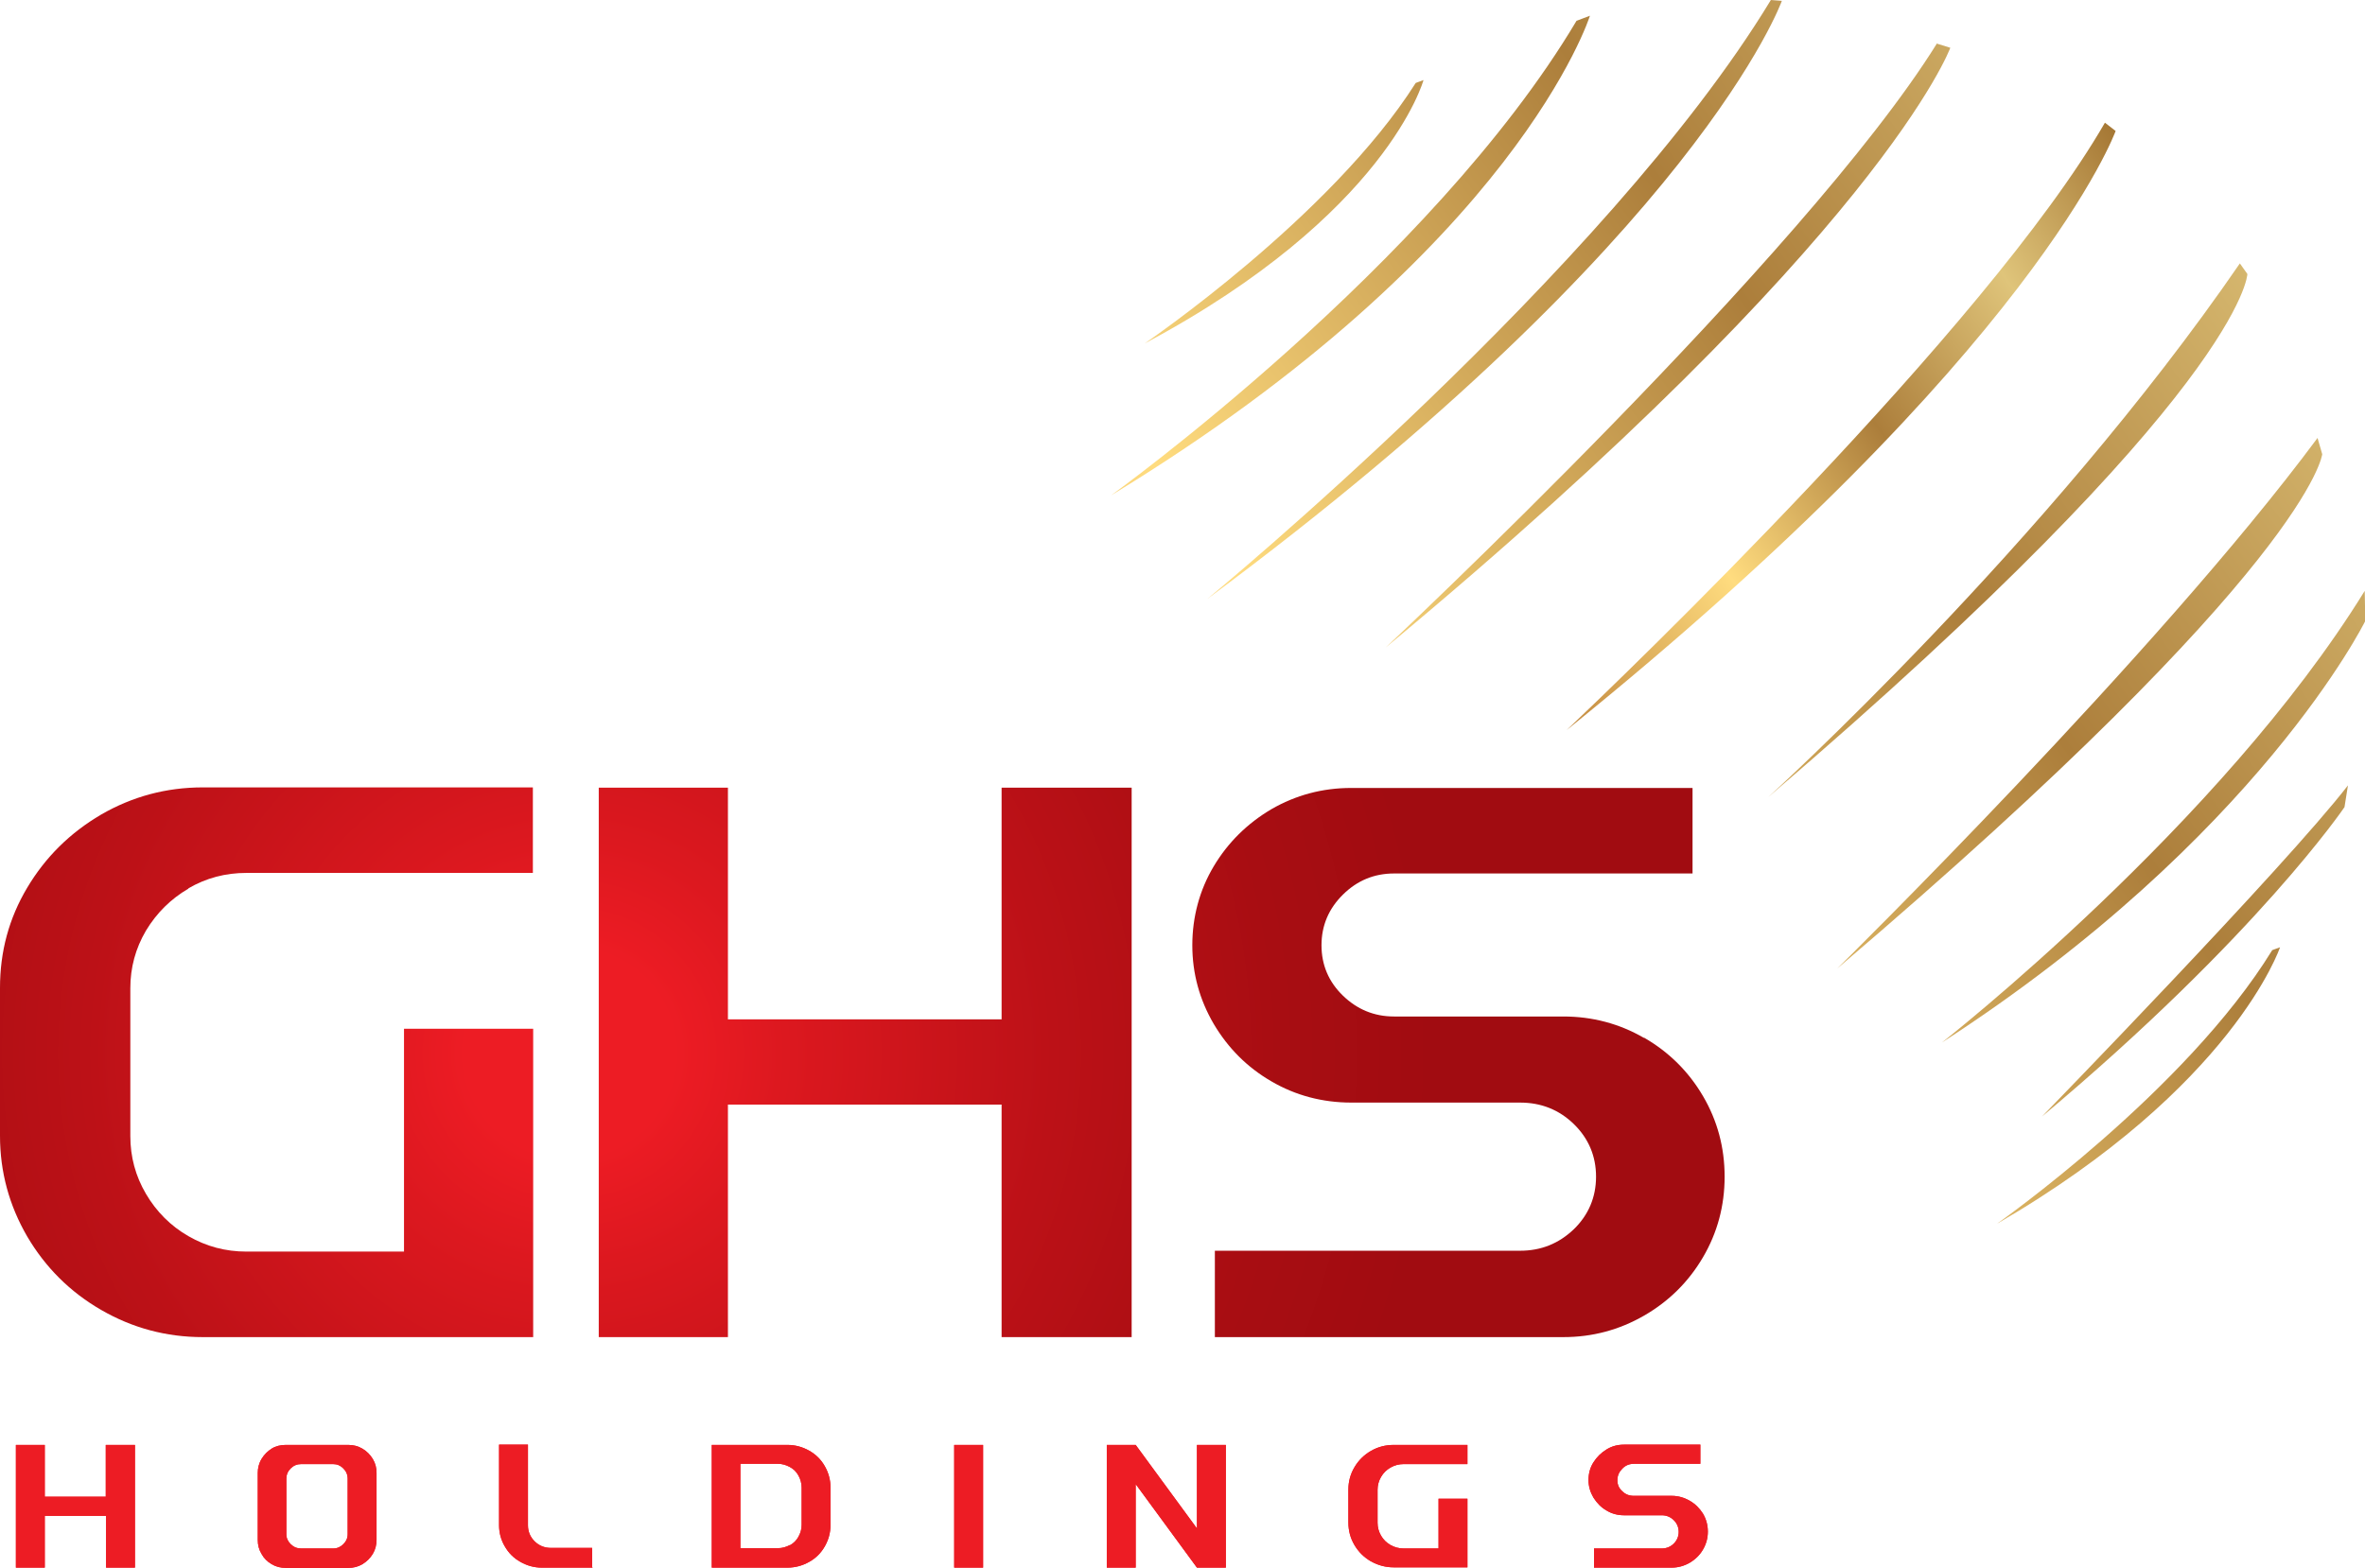 <svg xmlns="http://www.w3.org/2000/svg" width="92" height="61" viewBox="0 0 92 61" fill="none"><g clip-path="url(#clip0_2001_16889)"><path d="M61.322 0.812L61.85 0.612C61.85 0.612 59.006 9.671 43.223 19.276C43.223 19.276 55.69 10.295 61.333 0.801L61.322 0.812Z" fill="url(#paint0_linear_2001_16889)"></path><path d="M55.072 3.228L55.375 3.116C55.375 3.116 53.959 8.336 44.527 13.366C44.527 13.366 51.778 8.436 55.072 3.228Z" fill="url(#paint1_linear_2001_16889)"></path><path d="M88.391 36.972L88.695 36.86C88.695 36.86 86.885 42.28 77.678 47.623C77.678 47.623 85.019 42.47 88.391 36.972Z" fill="url(#paint2_linear_2001_16889)"></path><path d="M68.888 0L69.315 0.033C69.315 0.033 66.077 9.137 46.967 23.305C46.967 23.305 62.514 10.517 68.888 0Z" fill="url(#paint3_linear_2001_16889)"></path><path d="M75.329 1.692L75.868 1.859C75.868 1.859 73.227 9.137 53.903 25.197C53.903 25.197 70.237 9.905 75.34 1.703L75.329 1.692Z" fill="url(#paint4_linear_2001_16889)"></path><path d="M87.132 10.25L87.425 10.662C87.425 10.662 87.312 15.158 68.786 31.017C68.786 31.017 79.612 21.201 87.132 10.25Z" fill="url(#paint5_linear_2001_16889)"></path><path d="M90.156 17.05L90.336 17.673C90.336 17.673 89.898 21.992 71.473 37.684C71.473 37.684 83.929 25.442 90.156 17.039V17.05Z" fill="url(#paint6_linear_2001_16889)"></path><path d="M82.299 5.097C82.299 5.097 79.252 13.633 60.94 28.413C63.087 26.377 77.263 12.777 81.883 4.774L82.299 5.097Z" fill="url(#paint7_linear_2001_16889)"></path><path d="M91.989 22.993L92.011 24.162C92.011 24.162 87.863 32.587 75.543 40.566C75.543 40.566 86.391 32.075 91.989 22.993Z" fill="url(#paint8_linear_2001_16889)"></path><path d="M91.337 30.561L91.202 31.407C91.202 31.407 87.807 36.426 79.432 43.449C79.432 43.449 88.897 33.722 91.337 30.561Z" fill="url(#paint9_linear_2001_16889)"></path><path d="M4.126 56.225H5.25V61H4.126V58.986H1.742V61H0.618V56.225H1.742V58.24H4.114V56.225H4.126Z" fill="#ED1C24"></path><path d="M10.174 56.771C10.275 56.604 10.41 56.47 10.567 56.37C10.724 56.27 10.915 56.225 11.118 56.225H13.546C13.748 56.225 13.928 56.27 14.097 56.37C14.265 56.47 14.4 56.604 14.502 56.771C14.603 56.938 14.648 57.116 14.648 57.316V59.92C14.648 60.11 14.603 60.299 14.502 60.466C14.4 60.633 14.265 60.766 14.097 60.866C13.928 60.967 13.748 61.011 13.546 61.011H11.118C10.927 61.011 10.736 60.967 10.567 60.866C10.398 60.766 10.263 60.633 10.174 60.466C10.072 60.299 10.027 60.121 10.027 59.92V57.316C10.027 57.127 10.072 56.938 10.174 56.771ZM13.355 60.087C13.467 59.976 13.524 59.854 13.524 59.698V57.539C13.524 57.383 13.467 57.249 13.355 57.138C13.242 57.027 13.119 56.971 12.961 56.971H11.714C11.556 56.971 11.421 57.027 11.309 57.138C11.197 57.249 11.14 57.383 11.14 57.539V59.698C11.14 59.854 11.197 59.976 11.309 60.087C11.421 60.199 11.556 60.254 11.714 60.254H12.961C13.119 60.254 13.242 60.199 13.355 60.087Z" fill="#ED1C24"></path><path d="M23.056 61H21.078C20.774 61 20.504 60.922 20.246 60.777C19.987 60.633 19.785 60.432 19.639 60.176C19.493 59.932 19.414 59.653 19.414 59.353V56.214H20.538V59.353C20.538 59.598 20.628 59.809 20.797 59.976C20.965 60.143 21.179 60.232 21.426 60.232H23.034V60.978L23.056 61Z" fill="#ED1C24"></path><path d="M30.633 56.225C30.936 56.225 31.218 56.303 31.476 56.448C31.735 56.593 31.937 56.793 32.083 57.049C32.229 57.305 32.308 57.583 32.308 57.884V59.342C32.308 59.642 32.229 59.92 32.083 60.176C31.937 60.432 31.735 60.633 31.476 60.777C31.218 60.922 30.936 61 30.633 61H27.688V56.225H30.633ZM30.723 60.132C30.869 60.054 30.981 59.943 31.06 59.798C31.139 59.653 31.184 59.509 31.184 59.342V57.884C31.184 57.717 31.139 57.561 31.06 57.416C30.981 57.272 30.869 57.16 30.723 57.083C30.577 57.005 30.431 56.96 30.262 56.96H28.801V60.243H30.262C30.431 60.243 30.577 60.199 30.723 60.121V60.132Z" fill="#ED1C24"></path><path d="M38.243 61H37.119V56.225H38.243V61Z" fill="#ED1C24"></path><path d="M46.562 56.225H47.686V61H46.562L44.179 57.75V61H43.055V56.225H44.179L46.562 59.475V56.225Z" fill="#ED1C24"></path><path d="M54.094 57.105C53.937 57.194 53.813 57.316 53.723 57.472C53.633 57.628 53.588 57.795 53.588 57.973V59.253C53.588 59.431 53.633 59.598 53.723 59.754C53.813 59.909 53.937 60.032 54.094 60.121C54.251 60.21 54.42 60.254 54.6 60.254H55.96V58.318H57.084V60.989H54.218C53.903 60.989 53.611 60.911 53.329 60.755C53.06 60.599 52.846 60.388 52.689 60.121C52.531 59.854 52.453 59.564 52.453 59.242V57.962C52.453 57.65 52.531 57.361 52.689 57.094C52.846 56.827 53.06 56.615 53.329 56.459C53.599 56.303 53.892 56.225 54.218 56.225H57.084V56.971H54.6C54.42 56.971 54.251 57.016 54.094 57.105Z" fill="#ED1C24"></path><path d="M65.729 58.396C65.942 58.518 66.111 58.685 66.246 58.897C66.37 59.108 66.437 59.342 66.437 59.598C66.437 59.854 66.37 60.087 66.246 60.299C66.122 60.51 65.954 60.677 65.729 60.811C65.515 60.933 65.279 61 65.032 61H62.008V60.254H64.65C64.829 60.254 64.987 60.188 65.111 60.065C65.234 59.943 65.302 59.787 65.302 59.609C65.302 59.431 65.234 59.275 65.111 59.153C64.987 59.03 64.829 58.963 64.65 58.963H63.188C62.941 58.963 62.705 58.908 62.491 58.774C62.278 58.652 62.12 58.485 61.985 58.273C61.862 58.062 61.794 57.839 61.794 57.594C61.794 57.35 61.85 57.116 61.985 56.904C62.12 56.693 62.278 56.537 62.491 56.404C62.705 56.27 62.93 56.214 63.188 56.214H66.145V56.96H63.559C63.391 56.96 63.233 57.016 63.109 57.149C62.986 57.272 62.918 57.416 62.918 57.594C62.918 57.773 62.975 57.906 63.109 58.029C63.233 58.151 63.379 58.206 63.559 58.206H65.032C65.279 58.206 65.515 58.273 65.729 58.396Z" fill="#ED1C24"></path><path d="M4.126 56.225H5.25V61H4.126V58.986H1.742V61H0.618V56.225H1.742V58.24H4.114V56.225H4.126Z" fill="#ED1C24"></path><path d="M10.174 56.771C10.275 56.604 10.41 56.47 10.567 56.37C10.724 56.27 10.915 56.225 11.118 56.225H13.546C13.748 56.225 13.928 56.27 14.097 56.37C14.265 56.47 14.4 56.604 14.502 56.771C14.603 56.938 14.648 57.116 14.648 57.316V59.92C14.648 60.11 14.603 60.299 14.502 60.466C14.4 60.633 14.265 60.766 14.097 60.866C13.928 60.967 13.748 61.011 13.546 61.011H11.118C10.927 61.011 10.736 60.967 10.567 60.866C10.398 60.766 10.263 60.633 10.174 60.466C10.072 60.299 10.027 60.121 10.027 59.92V57.316C10.027 57.127 10.072 56.938 10.174 56.771ZM13.355 60.087C13.467 59.976 13.524 59.854 13.524 59.698V57.539C13.524 57.383 13.467 57.249 13.355 57.138C13.242 57.027 13.119 56.971 12.961 56.971H11.714C11.556 56.971 11.421 57.027 11.309 57.138C11.197 57.249 11.14 57.383 11.14 57.539V59.698C11.14 59.854 11.197 59.976 11.309 60.087C11.421 60.199 11.556 60.254 11.714 60.254H12.961C13.119 60.254 13.242 60.199 13.355 60.087Z" fill="#ED1C24"></path><path d="M23.056 61H21.078C20.774 61 20.504 60.922 20.246 60.777C19.987 60.633 19.785 60.432 19.639 60.176C19.493 59.932 19.414 59.653 19.414 59.353V56.214H20.538V59.353C20.538 59.598 20.628 59.809 20.797 59.976C20.965 60.143 21.179 60.232 21.426 60.232H23.034V60.978L23.056 61Z" fill="#ED1C24"></path><path d="M30.633 56.225C30.936 56.225 31.218 56.303 31.476 56.448C31.735 56.593 31.937 56.793 32.083 57.049C32.229 57.305 32.308 57.583 32.308 57.884V59.342C32.308 59.642 32.229 59.92 32.083 60.176C31.937 60.432 31.735 60.633 31.476 60.777C31.218 60.922 30.936 61 30.633 61H27.688V56.225H30.633ZM30.723 60.132C30.869 60.054 30.981 59.943 31.06 59.798C31.139 59.653 31.184 59.509 31.184 59.342V57.884C31.184 57.717 31.139 57.561 31.06 57.416C30.981 57.272 30.869 57.16 30.723 57.083C30.577 57.005 30.431 56.96 30.262 56.96H28.801V60.243H30.262C30.431 60.243 30.577 60.199 30.723 60.121V60.132Z" fill="#ED1C24"></path><path d="M38.243 61H37.119V56.225H38.243V61Z" fill="#ED1C24"></path><path d="M46.562 56.225H47.686V61H46.562L44.179 57.75V61H43.055V56.225H44.179L46.562 59.475V56.225Z" fill="#ED1C24"></path><path d="M54.094 57.105C53.937 57.194 53.813 57.316 53.723 57.472C53.633 57.628 53.588 57.795 53.588 57.973V59.253C53.588 59.431 53.633 59.598 53.723 59.754C53.813 59.909 53.937 60.032 54.094 60.121C54.251 60.21 54.42 60.254 54.6 60.254H55.96V58.318H57.084V60.989H54.218C53.903 60.989 53.611 60.911 53.329 60.755C53.06 60.599 52.846 60.388 52.689 60.121C52.531 59.854 52.453 59.564 52.453 59.242V57.962C52.453 57.65 52.531 57.361 52.689 57.094C52.846 56.827 53.06 56.615 53.329 56.459C53.599 56.303 53.892 56.225 54.218 56.225H57.084V56.971H54.6C54.42 56.971 54.251 57.016 54.094 57.105Z" fill="#ED1C24"></path><path d="M65.729 58.396C65.942 58.518 66.111 58.685 66.246 58.897C66.37 59.108 66.437 59.342 66.437 59.598C66.437 59.854 66.37 60.087 66.246 60.299C66.122 60.51 65.954 60.677 65.729 60.811C65.515 60.933 65.279 61 65.032 61H62.008V60.254H64.65C64.829 60.254 64.987 60.188 65.111 60.065C65.234 59.943 65.302 59.787 65.302 59.609C65.302 59.431 65.234 59.275 65.111 59.153C64.987 59.03 64.829 58.963 64.65 58.963H63.188C62.941 58.963 62.705 58.908 62.491 58.774C62.278 58.652 62.12 58.485 61.985 58.273C61.862 58.062 61.794 57.839 61.794 57.594C61.794 57.35 61.85 57.116 61.985 56.904C62.12 56.693 62.278 56.537 62.491 56.404C62.705 56.27 62.93 56.214 63.188 56.214H66.145V56.96H63.559C63.391 56.96 63.233 57.016 63.109 57.149C62.986 57.272 62.918 57.416 62.918 57.594C62.918 57.773 62.975 57.906 63.109 58.029C63.233 58.151 63.379 58.206 63.559 58.206H65.032C65.279 58.206 65.515 58.273 65.729 58.396Z" fill="#ED1C24"></path><path d="M7.329 34.579C6.644 34.98 6.093 35.525 5.677 36.215C5.272 36.905 5.07 37.651 5.07 38.452V44.206C5.07 45.018 5.272 45.764 5.677 46.454C6.082 47.144 6.632 47.7 7.329 48.101C8.026 48.502 8.768 48.702 9.589 48.702H15.716V40.032H20.741V52.03H7.891C6.464 52.03 5.149 51.674 3.935 50.972C2.72 50.271 1.765 49.314 1.057 48.112C0.36 46.91 0 45.608 0 44.195V38.441C0 37.027 0.348 35.736 1.057 34.545C1.765 33.355 2.72 32.409 3.935 31.696C5.149 30.995 6.464 30.639 7.891 30.639H20.729V33.967H9.589C8.768 33.967 8.015 34.167 7.329 34.568V34.579Z" fill="url(#paint10_radial_2001_16889)"></path><path d="M38.963 30.65H44.022V52.03H38.963V42.982H28.317V52.03H23.292V30.65H28.317V39.665H38.963V30.65Z" fill="url(#paint11_radial_2001_16889)"></path><path d="M63.953 40.377C64.919 40.934 65.684 41.691 66.246 42.648C66.808 43.605 67.089 44.651 67.089 45.786C67.089 46.921 66.808 47.968 66.246 48.925C65.684 49.882 64.919 50.639 63.953 51.195C62.986 51.752 61.94 52.03 60.816 52.03H47.259V48.669H59.13C59.951 48.669 60.636 48.39 61.221 47.834C61.794 47.278 62.087 46.587 62.087 45.786C62.087 44.985 61.794 44.295 61.221 43.738C60.648 43.182 59.951 42.904 59.13 42.904H52.565C51.441 42.904 50.395 42.625 49.462 42.08C48.518 41.535 47.776 40.789 47.214 39.843C46.663 38.897 46.382 37.884 46.382 36.782C46.382 35.681 46.663 34.635 47.214 33.711C47.765 32.787 48.518 32.041 49.462 31.485C50.407 30.94 51.441 30.661 52.565 30.661H65.841V33.989H54.229C53.453 33.989 52.79 34.267 52.239 34.813C51.688 35.358 51.407 36.015 51.407 36.782C51.407 37.55 51.688 38.207 52.239 38.741C52.79 39.276 53.453 39.554 54.229 39.554H60.816C61.94 39.554 62.997 39.832 63.953 40.388V40.377Z" fill="url(#paint12_radial_2001_16889)"></path></g><defs><linearGradient id="paint0_linear_2001_16889" x1="94.17" y1="-19.432" x2="24.432" y2="30.821" gradientUnits="userSpaceOnUse"><stop stop-color="#A57734"></stop><stop offset="0.22" stop-color="#DFC47A"></stop><stop offset="0.46" stop-color="#AC7E3B"></stop><stop offset="0.72" stop-color="#FFDC7F"></stop><stop offset="1" stop-color="#C2893F"></stop></linearGradient><linearGradient id="paint1_linear_2001_16889" x1="92.54" y1="-21.702" x2="22.802" y2="28.562" gradientUnits="userSpaceOnUse"><stop stop-color="#A57734"></stop><stop offset="0.22" stop-color="#DFC47A"></stop><stop offset="0.46" stop-color="#AC7E3B"></stop><stop offset="0.72" stop-color="#FFDC7F"></stop><stop offset="1" stop-color="#C2893F"></stop></linearGradient><linearGradient id="paint2_linear_2001_16889" x1="119.946" y1="16.327" x2="50.209" y2="66.591" gradientUnits="userSpaceOnUse"><stop stop-color="#A57734"></stop><stop offset="0.22" stop-color="#DFC47A"></stop><stop offset="0.46" stop-color="#AC7E3B"></stop><stop offset="0.72" stop-color="#FFDC7F"></stop><stop offset="1" stop-color="#C2893F"></stop></linearGradient><linearGradient id="paint3_linear_2001_16889" x1="96.789" y1="-15.804" x2="27.051" y2="34.461" gradientUnits="userSpaceOnUse"><stop stop-color="#A57734"></stop><stop offset="0.22" stop-color="#DFC47A"></stop><stop offset="0.46" stop-color="#AC7E3B"></stop><stop offset="0.72" stop-color="#FFDC7F"></stop><stop offset="1" stop-color="#C2893F"></stop></linearGradient><linearGradient id="paint4_linear_2001_16889" x1="99.903" y1="-11.486" x2="30.165" y2="38.779" gradientUnits="userSpaceOnUse"><stop stop-color="#A57734"></stop><stop offset="0.22" stop-color="#DFC47A"></stop><stop offset="0.46" stop-color="#AC7E3B"></stop><stop offset="0.72" stop-color="#FFDC7F"></stop><stop offset="1" stop-color="#C2893F"></stop></linearGradient><linearGradient id="paint5_linear_2001_16889" x1="107.839" y1="-0.467" x2="38.101" y2="49.786" gradientUnits="userSpaceOnUse"><stop stop-color="#A57734"></stop><stop offset="0.22" stop-color="#DFC47A"></stop><stop offset="0.46" stop-color="#AC7E3B"></stop><stop offset="0.72" stop-color="#FFDC7F"></stop><stop offset="1" stop-color="#C2893F"></stop></linearGradient><linearGradient id="paint6_linear_2001_16889" x1="112.021" y1="5.331" x2="42.283" y2="55.584" gradientUnits="userSpaceOnUse"><stop stop-color="#A57734"></stop><stop offset="0.22" stop-color="#DFC47A"></stop><stop offset="0.46" stop-color="#AC7E3B"></stop><stop offset="0.72" stop-color="#FFDC7F"></stop><stop offset="1" stop-color="#C2893F"></stop></linearGradient><linearGradient id="paint7_linear_2001_16889" x1="84.109" y1="7.624" x2="58.998" y2="25.724" gradientUnits="userSpaceOnUse"><stop stop-color="#A57734"></stop><stop offset="0.22" stop-color="#DFC47A"></stop><stop offset="0.46" stop-color="#AC7E3B"></stop><stop offset="0.72" stop-color="#FFDC7F"></stop><stop offset="1" stop-color="#C2893F"></stop></linearGradient><linearGradient id="paint8_linear_2001_16889" x1="115.135" y1="9.649" x2="45.397" y2="59.913" gradientUnits="userSpaceOnUse"><stop stop-color="#A57734"></stop><stop offset="0.22" stop-color="#DFC47A"></stop><stop offset="0.46" stop-color="#AC7E3B"></stop><stop offset="0.72" stop-color="#FFDC7F"></stop><stop offset="1" stop-color="#C2893F"></stop></linearGradient><linearGradient id="paint9_linear_2001_16889" x1="118.159" y1="13.856" x2="48.421" y2="64.109" gradientUnits="userSpaceOnUse"><stop stop-color="#A57734"></stop><stop offset="0.22" stop-color="#DFC47A"></stop><stop offset="0.46" stop-color="#AC7E3B"></stop><stop offset="0.72" stop-color="#FFDC7F"></stop><stop offset="1" stop-color="#C2893F"></stop></linearGradient><radialGradient id="paint10_radial_2001_16889" cx="0" cy="0" r="1" gradientUnits="userSpaceOnUse" gradientTransform="translate(22.157 40.978) scale(33.634 33.299)"><stop offset="0.12" stop-color="#ED1C24"></stop><stop offset="0.25" stop-color="#DC181F"></stop><stop offset="0.56" stop-color="#BC1117"></stop><stop offset="0.82" stop-color="#A80D12"></stop><stop offset="1" stop-color="#A10C11"></stop></radialGradient><radialGradient id="paint11_radial_2001_16889" cx="0" cy="0" r="1" gradientUnits="userSpaceOnUse" gradientTransform="translate(22.157 40.978) scale(33.634 33.299)"><stop offset="0.12" stop-color="#ED1C24"></stop><stop offset="0.25" stop-color="#DC181F"></stop><stop offset="0.56" stop-color="#BC1117"></stop><stop offset="0.82" stop-color="#A80D12"></stop><stop offset="1" stop-color="#A10C11"></stop></radialGradient><radialGradient id="paint12_radial_2001_16889" cx="0" cy="0" r="1" gradientUnits="userSpaceOnUse" gradientTransform="translate(22.157 40.978) scale(33.634 33.299)"><stop offset="0.12" stop-color="#ED1C24"></stop><stop offset="0.25" stop-color="#DC181F"></stop><stop offset="0.56" stop-color="#BC1117"></stop><stop offset="0.82" stop-color="#A80D12"></stop><stop offset="1" stop-color="#A10C11"></stop></radialGradient><clipPath id="clip0_2001_16889"><rect width="92" height="61" fill="white"></rect></clipPath></defs></svg>